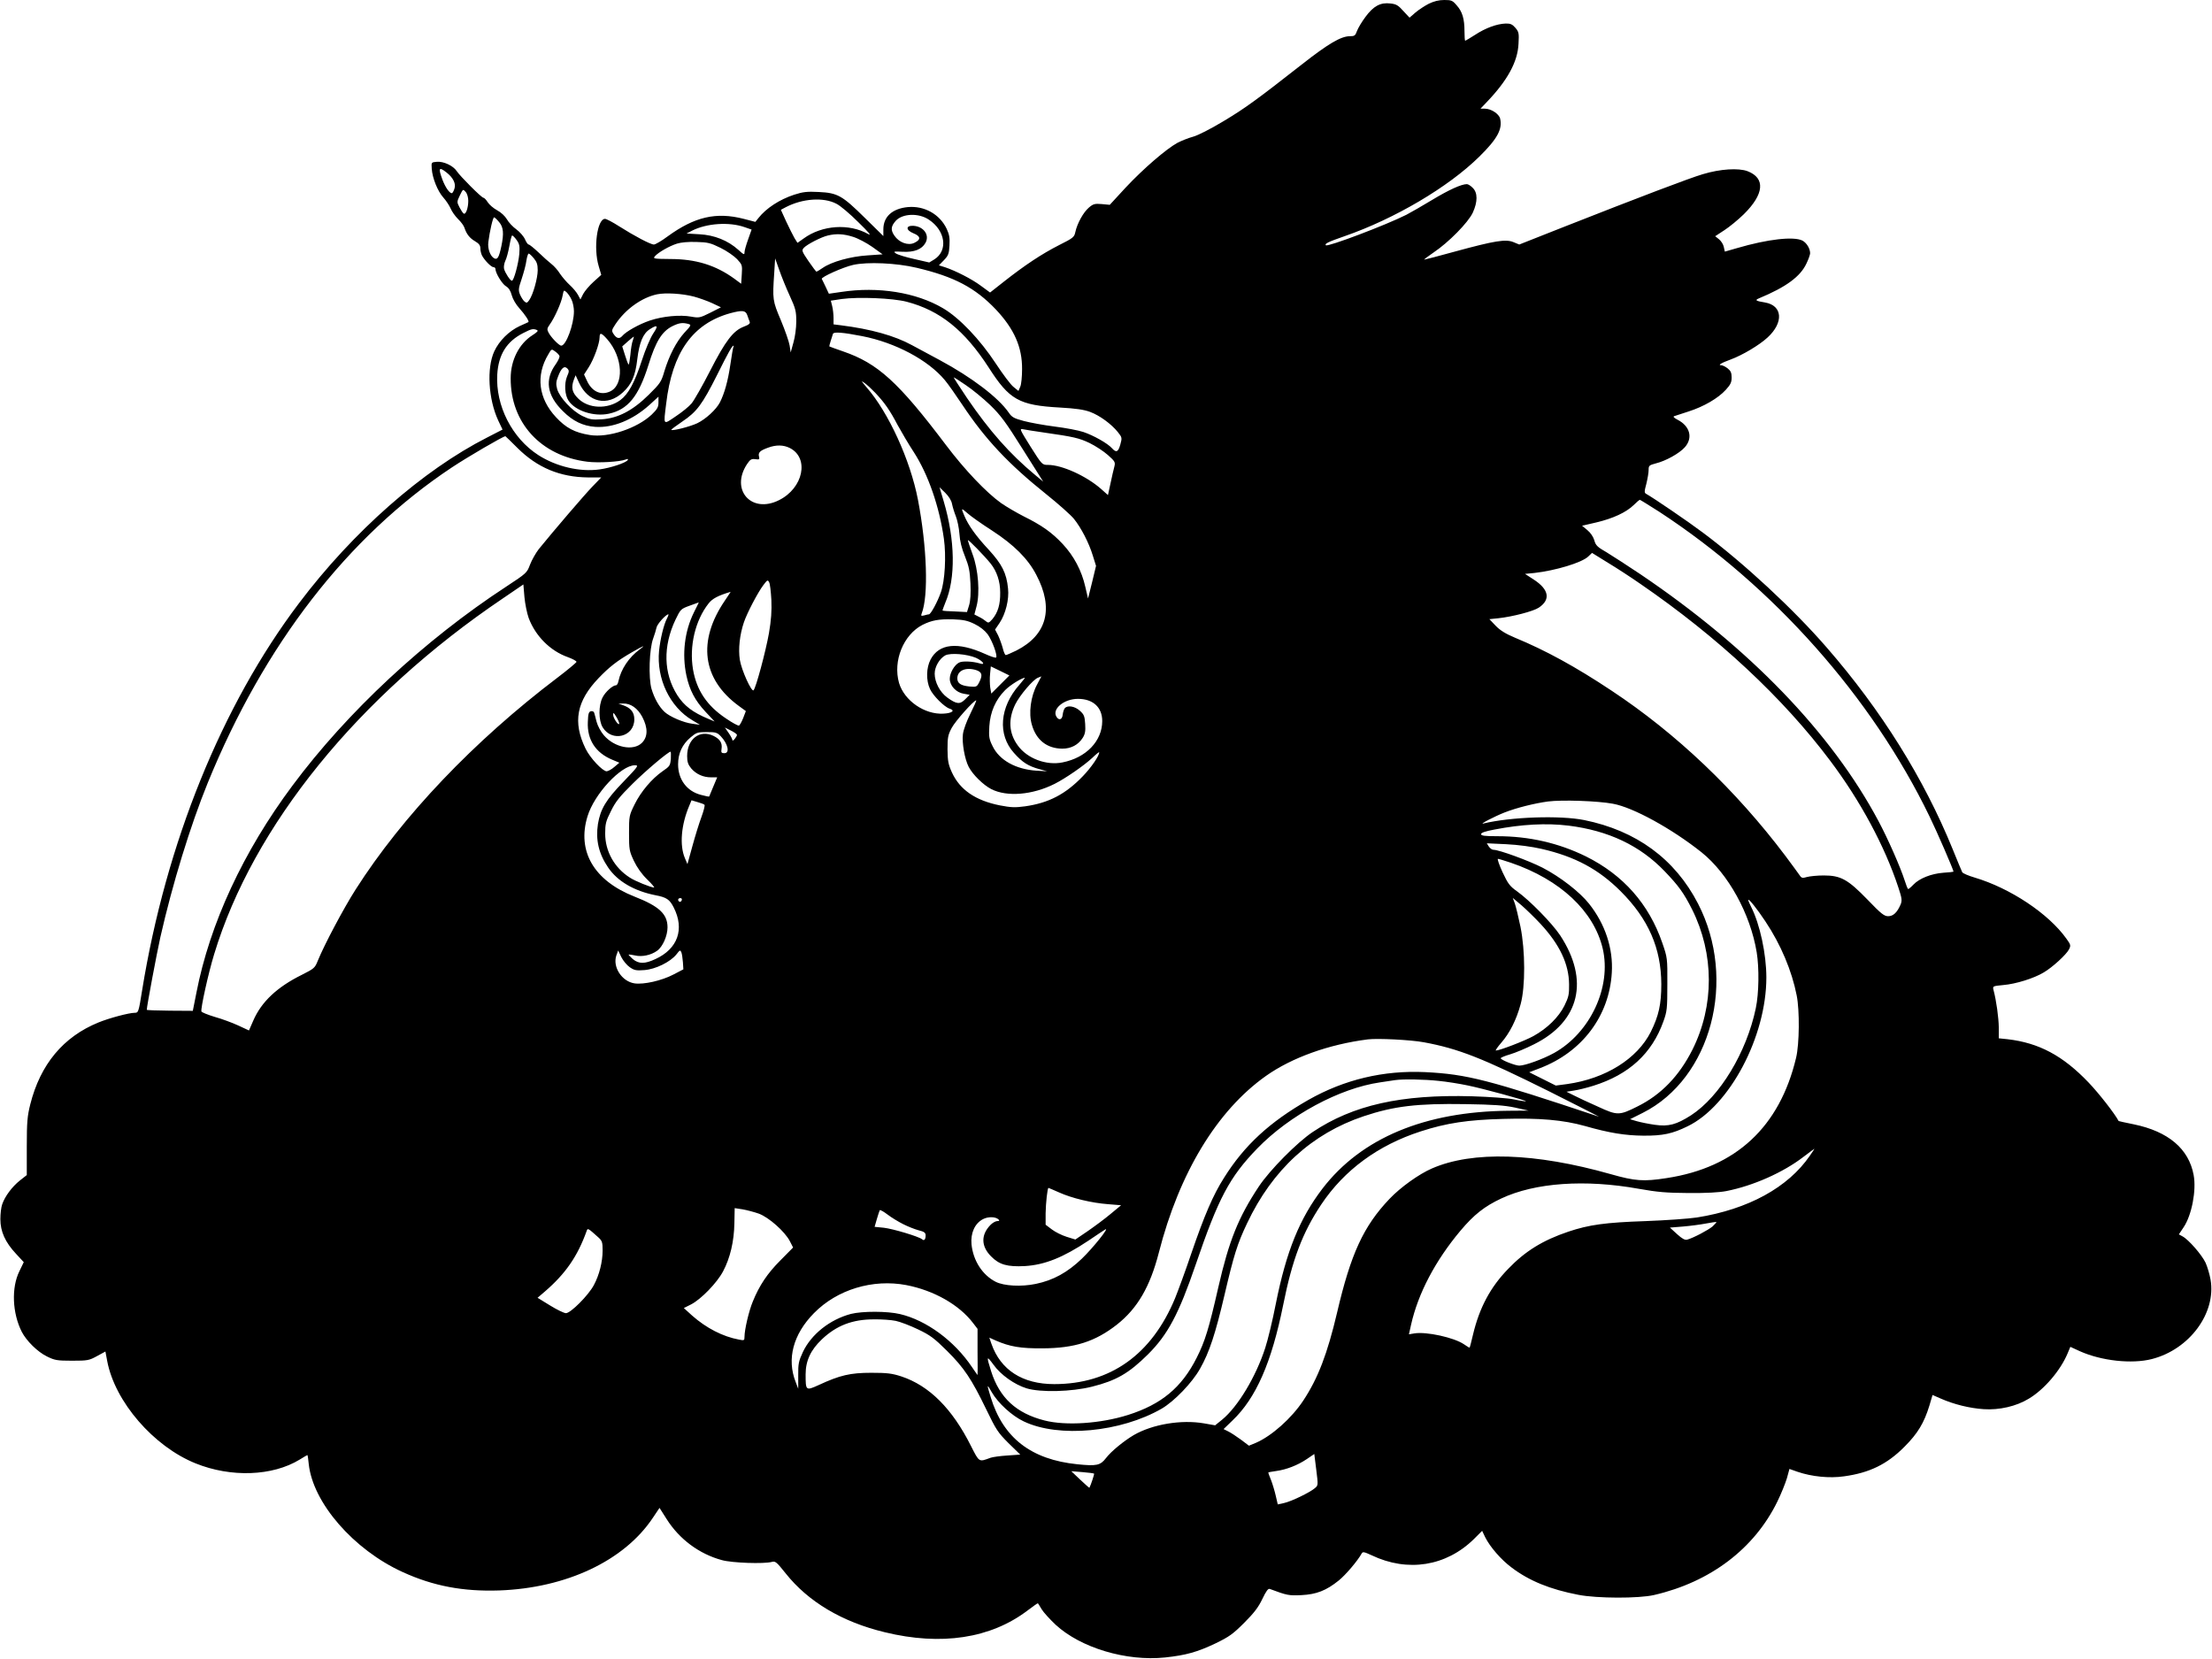 <?xml version="1.0" encoding="UTF-8" standalone="yes"?>
<svg version="1.0" xmlns="http://www.w3.org/2000/svg" width="15.255in" height="11.44in" viewBox="0 0 1465 1099" preserveAspectRatio="xMidYMid meet">
  <g transform="translate(0,1099) scale(0.1,-0.1)" fill="#000000" stroke="none">
    <path d="M9463 10965 c-27 -14 -67 -40 -89 -59 l-38 -33 -41 44 c-34 38 -47
46 -86 50 -66 8 -112 -17 -165 -89 -24 -32 -49 -74 -56 -93 -11 -31 -16 -35
-48 -35 -58 0 -143 -50 -315 -185 -305 -239 -381 -294 -525 -380 -83 -50 -168
-93 -199 -101 -30 -8 -77 -27 -104 -41 -74 -41 -224 -170 -342 -296 l-105
-114 -53 5 c-46 4 -57 1 -85 -23 -37 -31 -78 -106 -90 -162 -7 -34 -14 -40
-108 -87 -114 -58 -227 -133 -363 -240 l-94 -74 -60 44 c-60 45 -170 101 -240
124 l-39 12 33 34 c29 30 34 42 37 97 3 50 -1 73 -18 110 -46 98 -149 155
-258 145 -103 -10 -162 -64 -162 -147 l0 -45 -123 121 c-150 148 -180 165
-305 171 -77 4 -104 1 -163 -18 -97 -32 -185 -89 -237 -155 l-20 -25 -77 20
c-183 47 -325 14 -504 -116 -40 -30 -82 -54 -91 -54 -23 0 -130 57 -231 121
-42 27 -84 49 -93 49 -52 0 -78 -193 -42 -313 l17 -58 -51 -46 c-28 -25 -59
-62 -69 -81 l-18 -36 -16 30 c-9 17 -33 46 -54 65 -21 19 -50 53 -65 75 -14
23 -40 52 -57 65 -17 13 -56 48 -86 77 -30 28 -59 52 -65 52 -5 0 -16 15 -24
34 -8 19 -34 49 -57 66 -24 17 -52 47 -63 67 -13 22 -39 46 -65 60 -24 13 -52
37 -62 53 -11 17 -23 30 -29 30 -12 0 -155 143 -177 177 -23 35 -87 65 -131
61 -37 -3 -37 -3 -34 -46 4 -61 39 -149 77 -191 18 -20 39 -52 48 -72 8 -20
30 -51 49 -70 20 -19 39 -45 43 -59 13 -40 34 -68 71 -89 25 -15 34 -27 34
-46 0 -15 5 -36 11 -48 17 -32 61 -77 76 -77 7 0 13 -5 13 -12 0 -27 44 -99
69 -114 19 -11 31 -30 39 -60 7 -26 28 -62 51 -87 36 -40 67 -86 59 -91 -2 -1
-27 -13 -57 -26 -71 -33 -136 -97 -169 -168 -51 -111 -39 -316 26 -457 l29
-61 -101 -52 c-427 -217 -890 -624 -1248 -1099 -511 -676 -881 -1589 -1039
-2565 -23 -145 -25 -148 -49 -148 -38 0 -169 -35 -240 -64 -233 -95 -385 -277
-452 -543 -19 -76 -23 -115 -23 -278 l0 -190 -47 -37 c-51 -41 -98 -104 -116
-157 -7 -19 -12 -63 -12 -98 0 -82 32 -153 104 -230 l51 -55 -29 -60 c-54
-109 -47 -278 16 -402 31 -60 105 -133 167 -163 51 -25 66 -28 166 -28 104 0
113 2 166 31 l55 30 12 -64 c51 -269 307 -565 585 -677 235 -95 510 -85 690
25 27 17 50 30 51 30 2 0 6 -27 9 -59 27 -257 297 -568 622 -716 203 -93 401
-130 640 -122 444 16 827 196 1017 480 l45 67 47 -74 c84 -133 215 -231 366
-272 67 -19 279 -26 331 -12 23 7 32 -1 91 -75 150 -189 375 -323 658 -391
374 -91 701 -41 945 144 37 28 68 50 69 48 2 -2 13 -20 25 -40 12 -20 54 -66
92 -102 166 -153 468 -244 726 -217 139 15 213 36 333 93 91 44 116 62 191
137 65 65 94 103 120 158 25 52 38 70 49 66 115 -43 127 -45 210 -41 99 5 164
30 247 97 45 36 125 130 152 179 7 13 16 11 66 -12 239 -114 494 -73 678 108
l54 54 20 -42 c31 -63 105 -149 175 -201 116 -88 255 -145 443 -181 123 -24
400 -25 502 -1 372 86 663 306 816 619 25 51 53 121 63 154 l17 62 54 -19 c94
-32 211 -44 307 -30 169 23 286 80 401 196 88 88 130 158 165 272 l21 71 55
-24 c86 -38 191 -64 284 -70 103 -7 216 19 298 69 103 61 211 188 258 301 l18
43 63 -29 c143 -64 344 -86 477 -52 250 64 427 305 389 526 -6 35 -21 85 -33
112 -25 53 -113 154 -153 175 l-24 13 32 48 c53 79 85 243 66 345 -32 174
-168 289 -396 336 -55 11 -100 21 -101 22 -25 48 -131 184 -199 255 -170 178
-329 263 -537 287 l-58 6 0 72 c-1 65 -16 177 -35 248 -6 26 -6 26 66 33 82 7
201 44 266 83 57 33 150 118 168 153 13 26 12 31 -17 71 -119 167 -373 335
-608 405 -41 12 -78 28 -82 35 -4 8 -33 77 -64 154 -190 467 -472 919 -833
1334 -222 256 -548 558 -821 762 -97 73 -326 229 -376 257 -13 7 -13 15 1 67
8 33 15 73 15 91 0 29 3 32 48 44 66 16 157 67 192 107 55 62 34 140 -48 182
-25 13 -32 21 -22 24 8 3 51 17 95 31 100 32 195 87 246 143 32 35 39 50 39
82 0 31 -6 44 -26 60 -15 12 -34 21 -42 21 -26 0 -2 15 61 38 79 29 191 96
245 146 108 99 100 212 -17 232 -61 10 -69 15 -41 27 181 75 276 145 316 232
13 27 24 58 24 67 0 31 -23 69 -51 84 -58 29 -229 10 -434 -50 l-80 -23 -7 31
c-3 17 -18 40 -32 51 l-25 20 61 40 c34 22 91 69 128 105 136 134 145 240 25
286 -60 22 -180 15 -296 -20 -88 -26 -412 -149 -925 -351 l-291 -115 -39 16
c-51 21 -124 9 -385 -62 -108 -30 -201 -54 -205 -54 -5 0 23 21 61 47 99 66
229 198 260 264 33 72 33 132 0 164 -13 14 -31 25 -39 25 -37 0 -120 -38 -231
-105 -66 -40 -143 -84 -170 -98 -137 -69 -521 -214 -533 -202 -11 10 14 22
123 60 332 115 688 325 893 527 120 118 155 183 138 253 -8 31 -60 65 -101 65
l-29 0 41 43 c138 144 206 268 211 388 4 69 2 78 -21 105 -20 23 -33 29 -64
28 -58 -2 -133 -29 -203 -75 -33 -21 -63 -39 -65 -39 -3 0 -5 28 -5 63 0 82
-14 130 -52 172 -27 32 -35 35 -82 35 -36 0 -68 -8 -103 -25z m-6508 -1117
c45 -35 65 -75 53 -109 -5 -16 -13 -29 -17 -29 -16 0 -43 39 -62 89 -29 78
-24 88 26 49z m145 -188 c0 -47 -16 -93 -30 -85 -6 3 -18 22 -28 41 -18 35
-18 37 2 79 21 43 21 44 39 23 10 -11 17 -37 17 -58z m2439 -20 c25 -12 90
-67 145 -122 69 -67 90 -92 66 -79 -126 72 -306 60 -428 -29 l-41 -29 -20 32
c-10 18 -35 67 -55 110 l-35 77 32 17 c111 58 251 68 336 23z m612 -105 c111
-73 129 -206 36 -264 l-33 -20 -100 23 c-55 12 -110 29 -121 37 -19 13 -15 14
45 11 77 -4 127 16 151 59 29 52 -12 109 -81 113 -51 2 -50 -29 2 -50 48 -19
50 -42 5 -63 -41 -20 -101 2 -132 48 -26 38 -23 62 10 99 45 48 151 52 218 7z
m-2847 -16 c29 -34 33 -75 15 -161 -16 -75 -26 -91 -48 -79 -26 15 -44 64 -38
108 9 71 30 163 38 163 4 0 19 -14 33 -31z m1627 -34 l46 -16 -23 -65 c-13
-36 -24 -74 -24 -86 0 -18 -5 -16 -41 17 -69 62 -159 98 -258 103 l-85 5 37
19 c97 49 246 59 348 23z m718 -64 c33 -10 91 -41 128 -67 l68 -49 -100 -7
c-112 -7 -238 -42 -297 -83 -20 -14 -39 -25 -41 -25 -3 0 -26 31 -53 70 -45
66 -46 71 -31 88 21 23 116 72 160 82 55 13 103 11 166 -9z m-2228 -22 c18
-26 21 -40 17 -92 -6 -65 -36 -177 -49 -177 -11 0 -45 52 -52 79 -3 13 1 37 8
52 8 15 20 59 27 98 7 39 15 71 19 71 4 0 18 -14 30 -31z m1350 -51 c41 -20
90 -54 110 -75 34 -37 35 -40 31 -101 l-4 -62 -46 34 c-123 89 -254 130 -424
130 -113 1 -116 2 -100 20 23 25 94 66 145 82 25 8 76 13 128 11 76 -2 93 -6
160 -39z m-1237 -69 c20 -24 26 -41 26 -79 0 -53 -31 -163 -56 -198 -13 -19
-18 -21 -31 -10 -9 7 -22 28 -30 46 -12 30 -11 40 11 105 13 40 28 93 31 120
4 26 11 47 15 47 5 0 20 -14 34 -31z m1696 -249 c39 -85 43 -103 43 -170 0
-43 -8 -103 -19 -140 l-18 -65 -7 46 c-4 25 -30 100 -58 167 -55 130 -56 137
-44 314 l6 96 27 -76 c15 -43 46 -120 70 -172z m840 186 c250 -59 388 -132
526 -277 121 -129 174 -249 173 -394 0 -49 -5 -102 -12 -117 l-12 -28 -32 26
c-18 13 -71 84 -119 157 -104 158 -241 302 -349 365 -178 105 -430 145 -673
108 l-83 -12 -21 45 c-12 26 -24 49 -26 53 -6 12 141 78 208 93 94 21 285 13
420 -19z m-2286 -211 c9 -18 16 -53 16 -77 0 -87 -52 -228 -84 -228 -15 0 -69
56 -85 88 -10 19 -9 27 8 51 33 45 79 149 86 193 7 37 8 38 25 23 10 -9 26
-32 34 -50z m811 20 c33 -9 87 -28 120 -43 l59 -28 -71 -36 c-68 -34 -75 -35
-125 -26 -75 14 -190 3 -276 -26 -71 -24 -158 -73 -182 -102 -18 -21 -37 -17
-56 11 -16 24 -15 27 11 67 66 99 173 176 275 198 57 12 168 5 245 -15z m1409
-34 c222 -58 384 -189 544 -436 137 -214 201 -250 471 -265 108 -6 160 -14
201 -29 64 -24 140 -80 183 -133 29 -36 29 -39 17 -83 -14 -50 -27 -56 -55
-25 -29 33 -124 86 -190 108 -33 11 -118 27 -190 36 -71 9 -164 26 -205 37
-64 17 -79 25 -99 55 -69 100 -245 234 -457 348 -66 35 -148 79 -184 99 -115
63 -273 107 -472 132 l-48 6 0 42 c0 23 -4 59 -9 79 l-9 36 72 11 c111 15 337
6 430 -18z m-1056 -88 c5 -16 13 -35 16 -44 5 -12 -4 -20 -38 -33 -71 -27
-122 -94 -224 -293 -50 -98 -105 -194 -122 -215 -16 -20 -64 -59 -105 -86 -86
-58 -82 -64 -64 83 40 341 176 531 425 600 79 21 101 19 112 -12z m-391 -59
c22 -6 21 -9 -25 -58 -54 -60 -100 -149 -133 -256 -20 -70 -28 -81 -103 -155
-106 -105 -204 -156 -312 -163 -65 -4 -80 -1 -128 22 -69 34 -151 122 -167
178 -9 33 -8 49 6 84 21 56 41 73 61 53 13 -14 13 -20 -2 -54 -19 -47 -15
-122 10 -159 44 -68 168 -108 267 -87 126 27 197 114 262 321 49 159 90 224
159 259 45 22 67 25 105 15z m-232 -64 c-19 -29 -51 -104 -75 -178 -48 -147
-89 -223 -143 -263 -85 -62 -211 -57 -279 11 -41 40 -48 73 -28 126 l11 28 23
-50 c61 -131 187 -159 291 -63 58 54 82 109 95 221 13 108 38 169 83 197 51
33 58 24 22 -29z m-771 24 c12 -5 5 -13 -29 -35 -88 -56 -144 -165 -144 -284
-2 -296 200 -516 508 -554 72 -9 215 -1 255 15 13 5 17 4 12 -4 -11 -18 -112
-52 -187 -62 -129 -18 -285 18 -405 95 -174 112 -284 328 -272 534 8 132 62
219 173 275 53 27 64 30 89 20z m2156 -41 c220 -43 436 -158 547 -291 22 -26
73 -99 115 -162 154 -232 308 -395 558 -595 80 -64 162 -137 183 -163 48 -60
99 -158 125 -244 l21 -67 -26 -108 -27 -108 -18 77 c-24 107 -76 205 -150 284
-72 77 -139 124 -258 183 -47 24 -114 63 -150 88 -97 69 -241 220 -364 383
-317 420 -453 543 -683 622 -48 17 -89 31 -91 33 -1 1 3 17 9 36 6 19 13 40
15 47 4 15 66 10 194 -15z m-1690 -20 c106 -120 114 -307 16 -348 -61 -26
-119 3 -151 75 l-18 39 31 48 c34 53 72 158 72 198 0 34 12 31 50 -12z m170
-9 c-6 -14 -13 -57 -16 -95 -4 -38 -9 -67 -12 -64 -4 3 -14 31 -24 63 l-18 57
37 33 c20 17 38 32 39 32 2 0 -1 -12 -6 -26z m667 -41 c-3 -5 -12 -58 -21
-120 -16 -109 -39 -190 -69 -249 -25 -48 -94 -111 -150 -138 -49 -23 -164 -52
-172 -44 -2 2 31 27 74 56 95 64 131 112 231 311 71 143 98 191 107 191 2 0 2
-3 0 -7z m-1153 -61 c3 -7 -8 -31 -24 -54 -75 -103 -60 -207 47 -312 66 -66
132 -98 214 -104 117 -8 248 45 359 145 l60 55 0 -38 c0 -31 -7 -44 -44 -80
-97 -92 -289 -156 -411 -136 -100 16 -158 47 -224 118 -116 124 -135 276 -51
416 21 37 22 37 45 20 13 -9 27 -23 29 -30z m2693 -194 c42 -28 114 -87 160
-131 70 -68 103 -112 217 -294 l135 -214 -52 43 c-169 140 -304 293 -452 510
-51 76 -91 138 -89 138 3 0 39 -23 81 -52z m-601 -50 c62 -66 96 -114 148
-213 27 -49 75 -131 108 -181 95 -147 169 -360 199 -573 16 -114 7 -279 -20
-355 -22 -63 -67 -146 -79 -146 -4 0 -18 -3 -31 -7 -21 -5 -23 -4 -17 13 46
118 35 440 -25 754 -51 263 -195 578 -341 745 -36 42 -38 46 -13 28 17 -12 48
-41 71 -65z m1114 -263 c203 -29 236 -37 306 -70 39 -19 94 -55 122 -80 47
-42 50 -47 42 -78 -5 -17 -16 -67 -25 -109 l-17 -78 -46 41 c-98 86 -259 159
-352 159 -38 0 -39 1 -115 121 -73 117 -75 121 -48 115 15 -3 75 -13 133 -21z
m-3484 -103 c132 -131 282 -193 467 -195 l88 0 -59 -61 c-53 -55 -256 -292
-355 -414 -20 -26 -46 -72 -58 -103 -20 -54 -23 -57 -157 -145 -543 -355
-1055 -832 -1417 -1319 -326 -437 -547 -914 -636 -1371 l-24 -121 -152 1 c-84
1 -153 3 -153 6 0 22 66 373 90 481 80 353 199 740 313 1020 374 918 928 1634
1618 2092 107 71 337 205 355 207 1 0 37 -35 80 -78z m1804 0 c131 -66 90
-266 -72 -346 -182 -91 -323 68 -212 238 22 33 30 37 55 34 27 -4 30 -2 25 17
-7 27 7 40 60 59 53 20 102 19 144 -2z m1075 -371 c4 -20 15 -56 25 -81 10
-25 21 -77 24 -117 3 -48 15 -97 37 -150 26 -65 32 -95 36 -178 3 -67 0 -115
-9 -145 l-14 -45 -79 4 c-44 1 -81 4 -83 6 -1 1 7 24 18 51 70 162 66 416 -10
672 l-28 94 38 -37 c24 -24 41 -51 45 -74z m4686 -52 c757 -495 1407 -1227
1790 -2018 48 -98 159 -354 159 -366 0 -1 -30 -5 -67 -7 -80 -6 -159 -37 -199
-79 -15 -16 -31 -29 -34 -29 -4 0 -14 26 -24 58 -28 87 -110 274 -173 392
-311 584 -854 1147 -1578 1636 -82 55 -183 120 -222 144 -63 36 -74 47 -83 81
-7 23 -24 49 -46 67 l-35 29 95 22 c110 26 196 66 246 114 19 19 38 35 41 36
3 0 61 -36 130 -80z m-4421 -124 c146 -95 238 -187 293 -293 118 -223 71 -399
-132 -502 -33 -16 -65 -30 -70 -30 -5 0 -14 21 -20 46 -7 26 -21 64 -31 85
l-20 38 30 44 c40 60 64 156 56 228 -10 102 -40 161 -128 257 -84 90 -135 161
-162 226 -22 52 -21 53 22 15 20 -18 93 -70 162 -114z m-9 -219 c41 -52 63
-118 63 -191 1 -80 -15 -132 -51 -176 -23 -26 -27 -28 -42 -16 -9 8 -30 22
-47 30 l-31 16 14 53 c24 89 12 245 -26 346 -17 46 -31 88 -31 93 0 9 112
-106 151 -155z m4304 -134 c514 -353 946 -756 1258 -1172 200 -266 361 -565
451 -838 24 -72 26 -87 16 -113 -23 -54 -49 -79 -83 -79 -26 0 -47 16 -137
110 -130 134 -177 160 -290 160 -41 0 -91 -5 -110 -10 -31 -9 -37 -8 -50 12
-8 12 -51 70 -94 128 -329 436 -722 810 -1151 1094 -239 159 -437 267 -640
351 -62 26 -98 48 -128 79 l-42 44 59 6 c93 10 232 46 268 70 80 53 68 120
-31 185 l-60 39 62 6 c141 16 314 68 357 109 l25 24 105 -65 c58 -35 155 -98
215 -140z m-5757 -107 c3 -72 -1 -133 -16 -220 -21 -119 -86 -362 -102 -378
-13 -14 -80 133 -91 202 -11 71 -1 165 27 248 20 60 93 200 130 248 25 33 28
35 37 18 6 -9 12 -63 15 -118z m-1608 -119 c45 -120 143 -218 258 -259 33 -12
59 -26 59 -32 -1 -5 -58 -53 -128 -106 -550 -417 -1025 -915 -1336 -1403 -79
-124 -206 -363 -250 -471 -19 -48 -24 -52 -105 -93 -164 -81 -269 -179 -323
-305 l-28 -64 -71 33 c-39 18 -109 44 -156 57 -46 14 -86 30 -88 36 -6 18 45
250 84 378 258 852 955 1712 1914 2359 l135 92 7 -83 c4 -45 17 -108 28 -139z
m1300 115 c-183 -268 -150 -520 91 -697 l48 -35 -18 -47 c-10 -25 -23 -48 -28
-49 -6 -2 -45 19 -87 48 -124 83 -193 185 -217 323 -26 154 14 325 103 438 25
32 62 52 146 77 1 1 -16 -26 -38 -58z m-205 -78 c-62 -125 -80 -276 -50 -418
21 -97 57 -166 127 -241 l60 -64 -38 16 c-107 44 -164 88 -209 158 -92 145
-96 324 -12 501 33 68 35 71 93 92 32 12 60 22 61 22 1 1 -13 -29 -32 -66z
m-179 -41 c-21 -40 -44 -136 -52 -213 -18 -185 71 -373 221 -461 l50 -30 -50
7 c-58 7 -149 46 -184 78 -37 34 -68 90 -87 153 -21 74 -15 265 11 334 9 25
19 57 22 72 4 23 62 88 79 88 2 0 -2 -13 -10 -28z m2038 -36 c37 -18 68 -43
87 -68 31 -43 67 -143 56 -154 -4 -4 -37 7 -74 24 -180 81 -304 69 -360 -37
-29 -55 -31 -138 -4 -196 20 -44 95 -119 130 -130 39 -12 17 -30 -41 -33 -125
-7 -259 86 -294 203 -42 146 29 320 155 385 62 31 108 39 202 37 70 -3 96 -8
143 -31z m-2219 -169 c-71 -52 -123 -130 -140 -209 -3 -16 -10 -28 -16 -28
-22 0 -70 -43 -89 -80 -28 -54 -27 -153 0 -198 61 -101 210 -64 210 52 0 47
-23 76 -75 94 l-30 10 30 1 c51 2 97 -31 128 -89 38 -73 37 -131 -2 -171 -57
-57 -183 -32 -253 50 -20 23 -41 63 -48 89 -6 26 -14 53 -16 60 -2 8 -12 12
-21 10 -15 -3 -19 -16 -21 -72 -5 -116 51 -203 161 -249 l48 -20 -33 -28 c-18
-16 -41 -28 -51 -29 -27 0 -110 88 -140 150 -86 176 -60 315 87 468 70 73 122
114 221 171 78 45 95 51 50 18z m2228 -55 c48 -22 67 -51 25 -37 -48 14 -116
17 -137 5 -31 -16 -61 -69 -61 -107 0 -46 42 -91 92 -99 l40 -7 -30 -30 c-35
-35 -57 -33 -119 12 -48 35 -83 101 -83 158 0 46 32 100 70 121 35 18 143 9
203 -16z m162 -177 l-60 -60 -7 40 c-3 22 -4 63 -1 90 l5 50 62 -30 61 -30
-60 -60z m-156 94 c35 -13 40 -33 15 -81 -15 -29 -18 -30 -65 -26 -56 6 -79
21 -79 54 0 53 59 77 129 53z m400 -93 c-43 -79 -58 -192 -35 -268 29 -102
101 -157 201 -158 59 0 106 25 136 72 16 26 19 45 16 92 -3 51 -8 63 -35 87
-34 31 -82 38 -100 17 -6 -7 -12 -26 -14 -43 -3 -33 -25 -40 -41 -14 -32 51
49 119 142 119 100 0 161 -56 161 -147 0 -132 -106 -243 -263 -274 -108 -22
-235 26 -297 113 -59 81 -64 174 -16 272 30 60 117 163 150 176 12 5 22 9 23
9 0 1 -12 -23 -28 -53z m-118 -3 c-131 -148 -145 -330 -36 -451 55 -62 94 -87
166 -107 l54 -15 -70 4 c-137 9 -246 69 -291 162 -24 48 -26 63 -22 132 6 95
41 176 105 240 34 34 108 80 131 82 2 0 -15 -21 -37 -47z m-324 -190 c-25 -50
-47 -109 -50 -138 -7 -56 12 -165 38 -215 27 -52 96 -120 150 -148 104 -53
273 -39 420 35 73 37 193 120 248 171 26 25 47 42 47 38 0 -24 -53 -101 -108
-158 -115 -120 -227 -178 -383 -200 -66 -9 -93 -8 -166 6 -162 32 -266 103
-319 219 -24 53 -28 75 -29 152 0 80 3 96 28 143 24 45 146 182 162 182 3 0
-14 -39 -38 -87z m-2327 -66 c-1 -21 -40 34 -40 57 0 18 3 16 20 -12 11 -18
20 -38 20 -45z m780 -75 c0 -13 -29 -48 -30 -36 0 6 -11 28 -25 48 l-25 36 40
-20 c22 -11 40 -24 40 -28z m-108 -9 c49 -51 62 -113 25 -113 -20 0 -23 4 -19
29 6 39 -11 65 -54 86 -91 43 -174 -21 -174 -134 0 -39 6 -56 27 -82 33 -38
79 -59 132 -59 l40 0 -26 -62 c-14 -35 -26 -64 -27 -65 -1 -2 -26 3 -55 11
-93 24 -151 102 -151 202 0 72 27 132 83 179 38 32 46 35 107 35 59 0 69 -3
92 -27z m-330 -150 c-4 -45 -7 -50 -54 -82 -72 -50 -144 -135 -186 -220 -36
-73 -37 -77 -37 -190 0 -110 2 -120 32 -184 21 -44 52 -88 88 -123 31 -30 51
-54 46 -54 -20 0 -127 43 -161 66 -102 65 -163 174 -163 291 0 64 4 82 38 149
30 62 57 96 144 182 91 90 235 211 251 212 3 0 3 -21 2 -47z m-314 -152 c-116
-120 -152 -180 -169 -280 -16 -105 5 -197 68 -289 62 -91 172 -155 313 -183
74 -14 94 -28 121 -81 73 -144 27 -274 -121 -342 -71 -33 -110 -33 -150 0 -17
15 -29 28 -28 30 2 1 21 -1 43 -6 46 -11 106 2 146 31 37 26 69 99 69 155 0
88 -55 140 -219 204 -269 106 -382 301 -311 532 45 148 222 338 314 338 27 0
22 -7 -76 -109z m537 -153 c4 -3 -5 -39 -20 -80 -15 -40 -42 -127 -60 -193
l-33 -120 -17 40 c-36 85 -25 220 29 347 l15 36 40 -12 c22 -6 43 -14 46 -18z
m6019 7 c133 -24 390 -165 587 -322 176 -141 323 -407 365 -662 17 -104 15
-272 -6 -371 -61 -292 -238 -585 -429 -709 -97 -62 -149 -76 -240 -63 -42 6
-96 17 -120 24 l-44 13 84 42 c454 228 627 882 366 1387 -153 296 -409 483
-754 553 -160 32 -487 21 -668 -23 -30 -7 72 46 140 73 79 31 199 61 288 73
93 12 330 4 431 -15z m-294 -145 c264 -33 473 -132 636 -302 93 -97 127 -144
182 -253 147 -295 148 -638 2 -930 -88 -174 -207 -298 -365 -376 -120 -60
-132 -60 -260 -1 -61 27 -132 60 -159 74 l-50 25 50 8 c27 4 85 18 129 32 235
74 387 213 463 426 24 67 26 84 26 247 1 173 0 176 -33 272 -89 259 -259 451
-506 574 -181 89 -377 134 -587 134 -85 0 -108 3 -108 14 0 9 28 19 88 30 180
35 345 44 492 26z m-179 -154 c222 -51 378 -135 524 -281 184 -184 268 -377
269 -615 0 -134 -17 -210 -70 -317 -90 -178 -299 -309 -553 -345 l-76 -10 -88
44 -88 44 73 28 c278 107 457 345 474 631 10 160 -43 322 -151 458 -62 78
-190 177 -307 238 -92 47 -289 119 -326 119 -10 0 -23 10 -31 22 l-13 21 128
-6 c81 -4 169 -16 235 -31z m-203 -92 c327 -112 549 -320 608 -569 59 -254
-82 -557 -322 -691 -72 -40 -192 -84 -231 -84 -27 0 -123 38 -123 49 0 4 28
16 63 26 34 10 106 40 159 67 302 151 367 424 172 721 -54 81 -201 231 -286
292 -48 34 -60 50 -96 127 -22 48 -36 88 -30 88 5 0 44 -12 86 -26z m-5494
-249 c-4 -8 -10 -12 -15 -9 -14 8 -10 24 6 24 9 0 12 -6 9 -15z m5690 -156
c127 -137 188 -266 189 -401 1 -66 -3 -84 -31 -141 -38 -76 -113 -150 -205
-201 -56 -31 -224 -96 -249 -96 -5 0 11 23 36 52 55 63 100 151 128 255 32
117 31 355 -1 513 -13 63 -30 132 -37 153 l-14 38 57 -48 c30 -26 88 -82 127
-124z m1490 16 c102 -153 175 -327 207 -490 20 -100 18 -322 -4 -413 -109
-458 -398 -727 -857 -797 -154 -24 -209 -20 -371 26 -501 142 -915 155 -1184
38 -86 -37 -209 -125 -282 -202 -172 -181 -256 -363 -347 -753 -64 -272 -126
-435 -224 -583 -78 -118 -210 -235 -314 -280 l-46 -19 -53 40 c-30 22 -68 47
-85 55 l-30 15 58 56 c157 149 260 385 337 767 60 300 128 479 252 665 153
229 377 393 658 484 172 56 314 77 547 83 244 7 398 -7 542 -47 161 -46 266
-63 387 -64 129 -1 193 13 293 62 279 135 522 595 522 986 0 156 -43 353 -100
466 -11 22 -20 43 -20 47 1 14 59 -59 114 -142z m-7172 -270 l3 -47 -65 -34
c-78 -41 -197 -68 -259 -59 -84 13 -146 109 -120 185 l12 33 21 -44 c12 -24
37 -54 56 -67 30 -21 44 -23 96 -19 74 5 173 54 213 104 23 30 26 31 33 13 4
-10 8 -40 10 -65z m4908 -530 c232 -43 388 -105 834 -327 187 -94 334 -169
326 -166 -733 245 -873 281 -1150 295 -276 13 -536 -49 -774 -184 -258 -147
-425 -302 -559 -516 -72 -113 -130 -248 -217 -502 -39 -116 -88 -248 -107
-295 -155 -375 -430 -570 -801 -570 -210 0 -355 93 -416 267 l-14 41 42 -19
c94 -41 165 -53 311 -52 213 1 349 45 492 157 136 107 220 251 278 477 135
528 386 942 710 1171 171 121 416 209 675 242 65 8 284 -3 370 -19z m98 -256
c53 -5 140 -19 192 -30 100 -20 392 -100 387 -105 -2 -2 -37 3 -78 12 -43 9
-159 17 -280 21 -469 13 -787 -58 -1055 -237 -103 -69 -284 -252 -356 -360
-136 -205 -198 -359 -269 -669 -62 -272 -88 -358 -144 -468 -99 -196 -233
-307 -453 -377 -183 -58 -413 -73 -554 -37 -188 48 -298 150 -354 326 -32 102
-31 107 16 43 47 -66 138 -131 219 -156 92 -28 298 -23 433 11 160 40 244 88
371 214 131 130 204 267 316 594 151 442 224 580 408 770 213 220 545 399 813
438 41 6 86 13 100 15 54 8 196 5 288 -5z m507 -177 l90 -20 -133 -1 c-555 -5
-976 -181 -1233 -516 -151 -198 -239 -413 -309 -763 -21 -109 -53 -240 -70
-292 -62 -192 -181 -389 -285 -475 l-47 -38 -74 13 c-151 26 -340 -6 -464 -77
-66 -39 -151 -108 -185 -153 -38 -49 -62 -54 -190 -41 -306 31 -492 175 -574
445 -27 88 -26 91 8 31 41 -71 134 -156 211 -192 232 -111 643 -72 915 85 83
49 201 171 253 264 62 109 102 232 162 488 62 265 85 340 150 476 167 354 429
594 773 709 201 67 353 85 672 80 189 -3 259 -8 330 -23z m1953 -319 c-144
-210 -408 -355 -748 -409 -52 -8 -205 -19 -340 -24 -266 -9 -375 -24 -512 -70
-169 -57 -286 -129 -399 -247 -117 -120 -190 -257 -232 -433 -11 -47 -21 -86
-23 -88 -1 -2 -19 9 -39 23 -66 44 -247 84 -327 71 l-36 -6 14 63 c47 209 161
425 327 623 90 107 160 162 271 214 224 105 555 128 911 64 124 -22 182 -27
330 -28 117 -1 204 4 250 13 178 35 376 123 510 226 39 29 71 54 73 54 2 1
-12 -20 -30 -46z m-4974 -243 c84 -38 216 -70 326 -78 l85 -7 -70 -58 c-38
-32 -107 -83 -152 -114 l-81 -55 -58 18 c-32 10 -76 32 -98 49 l-41 31 0 75
c1 68 12 169 19 169 2 0 33 -14 70 -30z m-1988 -141 c66 -25 170 -117 204
-181 l22 -43 -84 -85 c-87 -87 -140 -167 -183 -273 -26 -62 -55 -187 -55 -233
0 -25 -2 -26 -37 -19 -107 20 -216 76 -310 159 l-55 50 48 24 c66 34 172 143
212 219 47 88 73 199 75 319 l2 100 52 -8 c29 -5 78 -18 109 -29z m955 -69
c31 -16 77 -34 103 -41 37 -9 46 -16 46 -34 0 -27 -10 -38 -24 -25 -22 18
-192 69 -253 76 l-61 6 15 52 c8 28 17 54 19 58 3 4 26 -9 51 -28 26 -20 72
-48 104 -64z m633 30 c7 -7 3 -10 -10 -10 -11 0 -32 -12 -46 -27 -63 -66 -60
-141 6 -207 54 -55 108 -70 223 -64 132 8 253 56 424 170 51 35 100 67 108 72
35 22 -80 -122 -154 -193 -95 -91 -189 -143 -305 -167 -96 -20 -211 -14 -266
14 -88 45 -149 140 -160 248 -7 75 22 139 76 167 35 18 84 17 104 -3z m4730
-45 c-28 -24 -128 -77 -169 -88 -14 -4 -33 6 -67 37 l-47 43 87 7 c48 4 116
13 152 20 36 7 67 11 69 10 2 -2 -10 -14 -25 -29z m-7381 -74 c24 -22 27 -32
27 -86 0 -75 -22 -162 -58 -229 -36 -68 -154 -186 -185 -186 -12 0 -60 23
-105 51 l-83 51 48 41 c138 119 217 234 277 401 7 21 8 21 79 -43z m2039 -315
c182 -35 350 -130 442 -251 l30 -39 0 -153 c1 -84 1 -153 0 -153 -1 0 -17 24
-37 53 -117 174 -302 310 -477 351 -84 20 -249 20 -325 1 -139 -37 -262 -134
-318 -252 -28 -61 -32 -77 -31 -156 l0 -88 -17 45 c-60 152 -17 316 121 456
154 157 390 228 612 186z m-70 -237 c29 -6 95 -31 147 -56 82 -39 108 -59 192
-142 114 -113 163 -187 260 -387 66 -137 78 -155 148 -225 l78 -76 -86 -6
c-47 -3 -97 -10 -111 -15 -78 -29 -74 -31 -129 77 -124 248 -277 401 -462 462
-62 20 -93 24 -199 24 -139 0 -208 -16 -348 -81 -86 -39 -87 -38 -87 71 0 90
34 162 108 232 96 91 202 132 344 132 51 1 116 -4 145 -10z m2776 -1109 c-34
-29 -157 -88 -204 -98 l-41 -9 -13 56 c-7 31 -21 78 -31 104 -11 26 -19 49
-19 51 0 2 23 6 51 10 68 9 143 38 204 79 l50 34 13 -104 c13 -104 13 -104
-10 -123z m-1462 97 c3 -2 -21 -75 -31 -94 -1 -1 -28 23 -61 54 l-59 56 74 -6
c40 -3 75 -8 77 -10z"/>
  </g>
</svg>